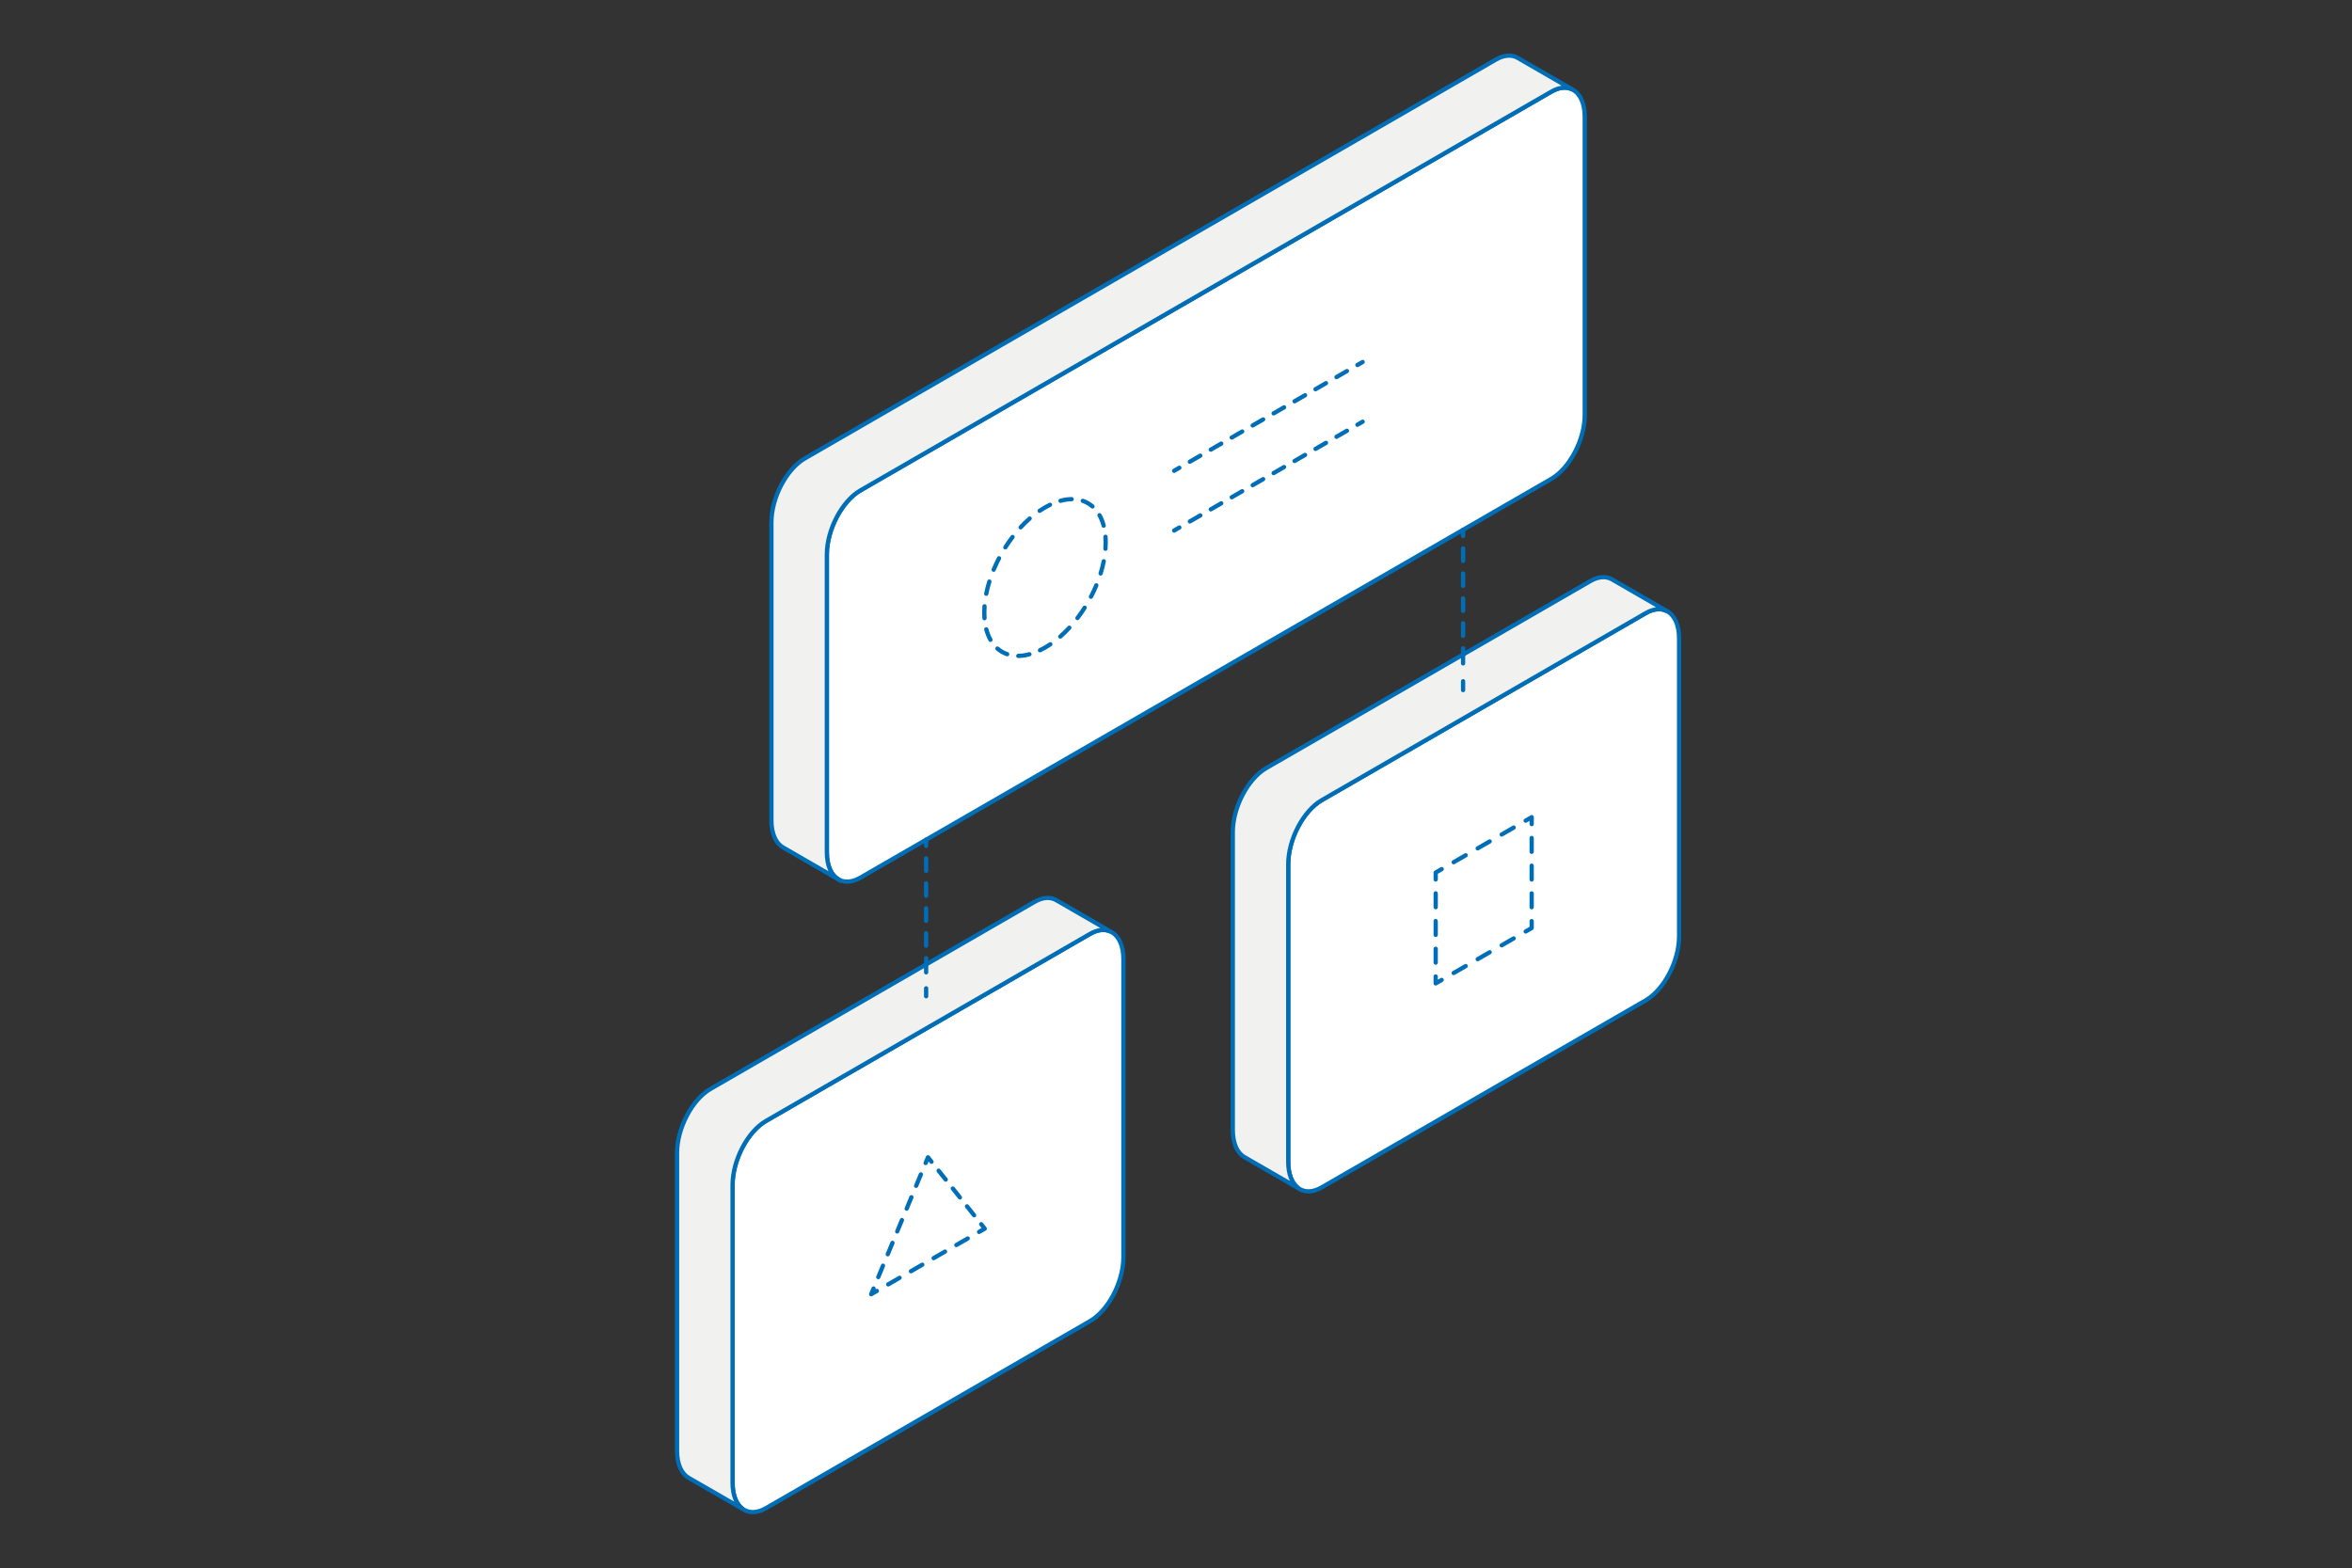 <svg width="2993" height="1996" viewBox="0 0 2993 1996" fill="none" xmlns="http://www.w3.org/2000/svg">
<rect x="0" y="0" width="2993" height="1996" fill="#333333" stroke="none"/>
<path d="M2136.71 812.748V1191.79C2136.71 1223.22 2117.59 1259.68 2094.02 1273.32L1681.99 1511.25C1671.32 1517.4 1661.54 1517.77 1654.05 1513.47L1652.35 1512.43C1644.34 1506.65 1639.3 1495.01 1639.3 1478.93V1099.88C1639.3 1068.46 1658.42 1031.99 1681.99 1018.43L2094.02 780.507C2104.4 774.502 2113.96 773.91 2121.37 777.912C2130.78 782.952 2136.71 795.182 2136.71 812.748Z" fill="white" stroke="#006EB6" stroke-width="5.431" stroke-miterlimit="10"/>
<path d="M2121.41 777.916C2114 773.914 2104.44 774.507 2094.06 780.511L1682.03 1018.43C1658.47 1032 1639.34 1068.46 1639.34 1099.89V1478.93C1639.34 1495.02 1644.38 1506.65 1652.39 1512.44L1583.53 1472.71C1574.49 1467.52 1568.78 1455.36 1568.78 1438.17V1059.12C1568.78 1027.7 1587.83 991.231 1611.4 977.593L1861.85 833.061L2023.5 739.746C2034.17 733.519 2043.88 733.149 2051.37 737.448L2121.41 777.916Z" fill="#F1F1EF" stroke="#006EB6" stroke-width="5.431" stroke-miterlimit="10"/>
<path d="M2016.65 148.965V528.009C2016.65 559.435 1997.53 595.902 1974.04 609.539L1861.82 674.319L1178.52 1068.78L1094.91 1117.03C1084.24 1123.18 1074.45 1123.63 1066.97 1119.26C1057.93 1114.07 1052.22 1101.99 1052.22 1084.79V705.746C1052.22 674.319 1071.34 637.853 1094.91 624.215L1974.04 116.723C1984.41 110.719 1993.97 110.127 2001.31 114.129C2010.73 119.169 2016.65 131.398 2016.65 148.965Z" fill="white" stroke="#006EB6" stroke-width="5.431" stroke-miterlimit="10"/>
<path d="M2001.3 114.114C1993.96 110.112 1984.4 110.704 1974.02 116.708L1094.89 624.2C1071.32 637.838 1052.2 674.304 1052.2 705.731V1084.78C1052.2 1101.97 1057.91 1114.05 1066.95 1119.24V1119.31L996.39 1078.55C987.348 1073.29 981.641 1061.21 981.641 1044.01V664.965C981.641 633.539 1000.69 597.073 1024.26 583.434L1812.88 128.196L1903.38 75.942C1914.06 69.716 1923.84 69.346 1931.33 73.645L2001.3 114.114Z" fill="#F1F1EF" stroke="#006EB6" stroke-width="5.431" stroke-miterlimit="10"/>
<path d="M1429.57 1220.99V1600.04C1429.57 1631.46 1410.52 1668 1386.95 1681.57L974.849 1919.49C964.176 1925.64 954.466 1926.01 946.98 1921.71L945.275 1920.67C937.196 1914.97 932.23 1903.33 932.23 1887.25V1508.2C932.23 1476.78 951.279 1440.24 974.849 1426.67L1386.95 1188.75C1397.03 1182.9 1406.3 1182.23 1413.63 1185.86C1414.08 1186.01 1414.45 1186.23 1414.82 1186.53C1423.86 1191.64 1429.57 1203.72 1429.57 1220.99Z" fill="white" stroke="#006EB6" stroke-width="5.431" stroke-miterlimit="10"/>
<path d="M1413.62 1185.86C1406.29 1182.23 1397.02 1182.9 1386.94 1188.75L974.84 1426.68C951.27 1440.24 932.222 1476.78 932.222 1508.21V1887.25C932.222 1903.34 937.187 1914.97 945.267 1920.68L876.336 1880.95C867.293 1875.76 861.586 1863.68 861.586 1846.49V1467.37C861.586 1436.02 880.709 1399.48 904.204 1385.91L1178.52 1227.52L1316.31 1147.99C1326.98 1141.84 1336.76 1141.39 1344.25 1145.77L1413.62 1185.86Z" fill="#F1F1EF" stroke="#006EB6" stroke-width="5.431" stroke-miterlimit="10"/>
<path fill-rule="evenodd" clip-rule="evenodd" d="M1736.38 459.398C1737.13 460.697 1736.69 462.357 1735.39 463.107L1728.72 466.953C1727.42 467.703 1725.76 467.257 1725.01 465.958C1724.26 464.659 1724.71 462.999 1726.01 462.249L1732.67 458.403C1733.97 457.653 1735.63 458.099 1736.38 459.398ZM1716.39 470.936C1717.14 472.235 1716.69 473.895 1715.39 474.645L1702.06 482.337C1700.77 483.086 1699.1 482.641 1698.35 481.342C1697.61 480.043 1698.05 478.382 1699.35 477.633L1712.68 469.941C1713.98 469.191 1715.64 469.637 1716.39 470.936ZM1689.73 486.319C1690.48 487.618 1690.03 489.279 1688.74 490.029L1675.41 497.721C1674.11 498.47 1672.45 498.025 1671.7 496.726C1670.95 495.427 1671.39 493.766 1672.69 493.017L1686.02 485.325C1687.32 484.575 1688.98 485.02 1689.73 486.319ZM1663.07 501.703C1663.82 503.002 1663.38 504.663 1662.08 505.412L1648.75 513.104C1647.45 513.854 1645.79 513.409 1645.04 512.11C1644.29 510.811 1644.73 509.15 1646.03 508.4L1659.36 500.709C1660.66 499.959 1662.32 500.404 1663.07 501.703ZM1636.41 517.087C1637.16 518.386 1636.72 520.047 1635.42 520.796L1622.09 528.488C1620.79 529.238 1619.13 528.792 1618.38 527.493C1617.63 526.195 1618.08 524.534 1619.38 523.784L1632.7 516.092C1634 515.343 1635.66 515.788 1636.41 517.087ZM1609.76 532.471C1610.51 533.77 1610.06 535.43 1608.76 536.18L1595.43 543.872C1594.13 544.622 1592.47 544.176 1591.72 542.877C1590.97 541.578 1591.42 539.918 1592.72 539.168L1606.05 531.476C1607.35 530.727 1609.01 531.172 1609.76 532.471ZM1583.1 547.855C1583.85 549.154 1583.4 550.814 1582.1 551.564L1568.77 559.256C1567.47 560.005 1565.81 559.56 1565.06 558.261C1564.31 556.962 1564.76 555.301 1566.06 554.552L1579.39 546.86C1580.69 546.11 1582.35 546.556 1583.1 547.855ZM1556.44 563.238C1557.19 564.537 1556.74 566.198 1555.44 566.948L1542.12 574.64C1540.82 575.389 1539.16 574.944 1538.41 573.645C1537.66 572.346 1538.1 570.685 1539.4 569.936L1552.73 562.244C1554.03 561.494 1555.69 561.939 1556.44 563.238ZM1529.78 578.622C1530.53 579.921 1530.09 581.582 1528.79 582.331L1515.46 590.023C1514.16 590.773 1512.5 590.328 1511.75 589.029C1511 587.73 1511.44 586.069 1512.74 585.319L1526.07 577.628C1527.37 576.878 1529.03 577.323 1529.78 578.622ZM1503.12 594.006C1503.87 595.305 1503.43 596.966 1502.13 597.715L1495.46 601.561C1494.16 602.311 1492.5 601.865 1491.75 600.567C1491.01 599.268 1491.45 597.607 1492.75 596.857L1499.41 593.011C1500.71 592.262 1502.37 592.707 1503.12 594.006Z" fill="#006EB6"/>
<path fill-rule="evenodd" clip-rule="evenodd" d="M1736.38 535.358C1737.13 536.657 1736.69 538.318 1735.39 539.068L1728.72 542.916C1727.42 543.666 1725.76 543.221 1725.01 541.922C1724.26 540.623 1724.71 538.962 1726.01 538.212L1732.67 534.364C1733.97 533.614 1735.63 534.059 1736.38 535.358ZM1716.39 546.902C1717.14 548.201 1716.69 549.862 1715.39 550.612L1702.06 558.308C1700.77 559.058 1699.11 558.613 1698.36 557.314C1697.61 556.015 1698.05 554.354 1699.35 553.604L1712.68 545.908C1713.98 545.158 1715.64 545.603 1716.39 546.902ZM1689.73 562.294C1690.48 563.593 1690.03 565.254 1688.74 566.004L1675.41 573.7C1674.11 574.45 1672.45 574.005 1671.7 572.706C1670.95 571.407 1671.39 569.746 1672.69 568.996L1686.02 561.3C1687.32 560.55 1688.98 560.995 1689.73 562.294ZM1663.07 577.686C1663.82 578.985 1663.38 580.646 1662.08 581.396L1648.75 589.092C1647.45 589.842 1645.79 589.397 1645.04 588.098C1644.29 586.799 1644.73 585.138 1646.03 584.388L1659.36 576.692C1660.66 575.943 1662.32 576.387 1663.07 577.686ZM1636.41 593.078C1637.16 594.377 1636.72 596.038 1635.42 596.788L1622.09 604.484C1620.79 605.234 1619.13 604.789 1618.38 603.49C1617.63 602.191 1618.08 600.53 1619.37 599.78L1632.7 592.084C1634 591.335 1635.66 591.78 1636.41 593.078ZM1609.76 608.47C1610.51 609.769 1610.06 611.43 1608.76 612.18L1595.43 619.876C1594.13 620.626 1592.47 620.181 1591.72 618.882C1590.97 617.583 1591.42 615.922 1592.72 615.173L1606.05 607.476C1607.34 606.727 1609.01 607.172 1609.76 608.47ZM1583.1 623.862C1583.85 625.161 1583.4 626.822 1582.1 627.572L1568.77 635.268C1567.48 636.018 1565.81 635.573 1565.06 634.274C1564.31 632.975 1564.76 631.314 1566.06 630.565L1579.39 622.869C1580.69 622.119 1582.35 622.564 1583.1 623.862ZM1556.44 639.254C1557.19 640.553 1556.74 642.214 1555.45 642.964L1542.12 650.66C1540.82 651.41 1539.16 650.965 1538.41 649.666C1537.66 648.367 1538.1 646.706 1539.4 645.957L1552.73 638.261C1554.03 637.511 1555.69 637.956 1556.44 639.254ZM1529.78 654.646C1530.53 655.945 1530.09 657.606 1528.79 658.356L1515.46 666.052C1514.16 666.802 1512.5 666.357 1511.75 665.058C1511 663.759 1511.44 662.099 1512.74 661.349L1526.07 653.653C1527.37 652.903 1529.03 653.348 1529.78 654.646ZM1503.12 670.038C1503.87 671.337 1503.43 672.998 1502.13 673.748L1495.46 677.596C1494.17 678.346 1492.5 677.901 1491.75 676.602C1491.01 675.303 1491.45 673.643 1492.75 672.893L1499.41 669.045C1500.71 668.295 1502.37 668.74 1503.12 670.038Z" fill="#006EB6"/>
<path fill-rule="evenodd" clip-rule="evenodd" d="M1178.54 1066.01C1180.04 1066.01 1181.25 1067.22 1181.25 1068.72V1076.66C1181.25 1078.16 1180.04 1079.38 1178.54 1079.38C1177.04 1079.38 1175.82 1078.16 1175.82 1076.66V1068.72C1175.82 1067.22 1177.04 1066.01 1178.54 1066.01ZM1178.54 1089.82C1180.04 1089.82 1181.25 1091.04 1181.25 1092.54V1108.41C1181.25 1109.91 1180.04 1111.13 1178.54 1111.13C1177.04 1111.13 1175.82 1109.91 1175.82 1108.41V1092.54C1175.82 1091.04 1177.04 1089.82 1178.54 1089.82ZM1178.54 1121.57C1180.04 1121.57 1181.25 1122.79 1181.25 1124.29V1140.16C1181.25 1141.66 1180.04 1142.88 1178.54 1142.88C1177.04 1142.88 1175.82 1141.66 1175.82 1140.16V1124.29C1175.82 1122.79 1177.04 1121.57 1178.54 1121.57ZM1178.54 1153.33C1180.04 1153.33 1181.25 1154.54 1181.25 1156.04V1171.92C1181.25 1173.42 1180.04 1174.63 1178.54 1174.63C1177.04 1174.63 1175.82 1173.42 1175.82 1171.92V1156.04C1175.82 1154.54 1177.04 1153.33 1178.54 1153.33ZM1178.54 1185.08C1180.04 1185.08 1181.25 1186.29 1181.25 1187.79V1203.67C1181.25 1205.17 1180.04 1206.39 1178.54 1206.39C1177.04 1206.39 1175.82 1205.17 1175.82 1203.67V1187.79C1175.82 1186.29 1177.04 1185.08 1178.54 1185.08ZM1178.54 1216.83C1180.04 1216.83 1181.25 1218.05 1181.25 1219.55V1237.62C1181.25 1239.12 1180.04 1240.34 1178.54 1240.34C1177.04 1240.34 1175.82 1239.12 1175.82 1237.62V1219.55C1175.82 1218.05 1177.04 1216.83 1178.54 1216.83ZM1178.54 1255.18C1180.04 1255.18 1181.25 1256.39 1181.25 1257.89V1268.03C1181.25 1269.53 1180.04 1270.74 1178.54 1270.74C1177.04 1270.74 1175.82 1269.53 1175.82 1268.03V1257.89C1175.82 1256.39 1177.04 1255.18 1178.54 1255.18Z" fill="#006EB6"/>
<path fill-rule="evenodd" clip-rule="evenodd" d="M1861.82 671.557C1863.32 671.557 1864.54 672.772 1864.54 674.272V682.21C1864.54 683.71 1863.32 684.926 1861.82 684.926C1860.32 684.926 1859.11 683.71 1859.11 682.21V674.272C1859.11 672.772 1860.32 671.557 1861.82 671.557ZM1861.82 695.371C1863.32 695.371 1864.54 696.587 1864.54 698.087V713.963C1864.54 715.463 1863.32 716.678 1861.82 716.678C1860.32 716.678 1859.11 715.463 1859.11 713.963V698.087C1859.11 696.587 1860.32 695.371 1861.82 695.371ZM1861.82 727.124C1863.32 727.124 1864.54 728.339 1864.54 729.839V745.715C1864.54 747.215 1863.32 748.431 1861.82 748.431C1860.32 748.431 1859.11 747.215 1859.11 745.715V729.839C1859.11 728.339 1860.32 727.124 1861.82 727.124ZM1861.82 758.876C1863.32 758.876 1864.54 760.092 1864.54 761.592V777.468C1864.54 778.968 1863.32 780.183 1861.82 780.183C1860.32 780.183 1859.11 778.968 1859.11 777.468V761.592C1859.11 760.092 1860.32 758.876 1861.82 758.876ZM1861.82 790.629C1863.32 790.629 1864.54 791.845 1864.54 793.344V809.221C1864.54 810.72 1863.32 811.936 1861.82 811.936C1860.32 811.936 1859.11 810.72 1859.11 809.221V793.344C1859.11 791.845 1860.32 790.629 1861.82 790.629ZM1861.82 822.381C1863.32 822.381 1864.54 823.597 1864.54 825.097V844.375C1864.54 845.875 1863.32 847.091 1861.82 847.091C1860.32 847.091 1859.11 845.875 1859.11 844.375V825.097C1859.11 823.597 1860.32 822.381 1861.82 822.381ZM1861.82 864.34C1863.32 864.34 1864.54 865.556 1864.54 867.056V878.396C1864.54 879.895 1863.32 881.111 1861.82 881.111C1860.32 881.111 1859.11 879.895 1859.11 878.396V867.056C1859.11 865.556 1860.32 864.34 1861.82 864.34Z" fill="#006EB6"/>
<path d="M1949.11 1040.11V1181.16L1826.96 1251.65V1110.6L1949.11 1040.11Z" fill="white"/>
<path fill-rule="evenodd" clip-rule="evenodd" d="M1950.47 1037.76C1951.31 1038.25 1951.83 1039.14 1951.83 1040.11V1048.93C1951.83 1050.43 1950.61 1051.64 1949.11 1051.64C1947.61 1051.64 1946.4 1050.43 1946.4 1048.93V1044.81L1942.84 1046.87C1941.54 1047.62 1939.88 1047.17 1939.13 1045.87C1938.38 1044.58 1938.82 1042.92 1940.12 1042.17L1947.76 1037.76C1948.6 1037.28 1949.63 1037.28 1950.47 1037.76ZM1928.56 1051.97C1929.31 1053.27 1928.87 1054.93 1927.57 1055.68L1912.3 1064.49C1911 1065.24 1909.34 1064.8 1908.59 1063.5C1907.84 1062.2 1908.29 1060.54 1909.59 1059.79L1924.85 1050.98C1926.15 1050.23 1927.81 1050.67 1928.56 1051.97ZM1949.11 1063.84C1950.61 1063.84 1951.83 1065.06 1951.83 1066.56V1084.19C1951.83 1085.69 1950.61 1086.91 1949.11 1086.91C1947.61 1086.91 1946.4 1085.69 1946.4 1084.19V1066.56C1946.4 1065.06 1947.61 1063.84 1949.11 1063.84ZM1898.03 1069.59C1898.78 1070.89 1898.33 1072.55 1897.03 1073.3L1881.76 1082.11C1880.46 1082.86 1878.8 1082.42 1878.05 1081.12C1877.3 1079.82 1877.75 1078.16 1879.05 1077.41L1894.32 1068.6C1895.62 1067.85 1897.28 1068.29 1898.03 1069.59ZM1867.49 1087.21C1868.24 1088.51 1867.79 1090.17 1866.49 1090.92L1851.23 1099.73C1849.93 1100.48 1848.27 1100.04 1847.52 1098.74C1846.77 1097.44 1847.21 1095.78 1848.51 1095.03L1863.78 1086.22C1865.08 1085.47 1866.74 1085.92 1867.49 1087.21ZM1949.11 1099.11C1950.61 1099.11 1951.83 1100.32 1951.83 1101.82V1119.45C1951.83 1120.95 1950.61 1122.17 1949.11 1122.17C1947.61 1122.17 1946.4 1120.95 1946.4 1119.45V1101.82C1946.4 1100.32 1947.61 1099.11 1949.11 1099.11ZM1836.95 1104.84C1837.7 1106.14 1837.26 1107.8 1835.96 1108.55L1829.68 1112.17V1119.41C1829.68 1120.91 1828.47 1122.13 1826.97 1122.13C1825.47 1122.13 1824.25 1120.91 1824.25 1119.41V1110.6C1824.25 1109.63 1824.77 1108.73 1825.61 1108.25L1833.24 1103.84C1834.54 1103.09 1836.2 1103.54 1836.95 1104.84ZM1826.97 1134.33C1828.47 1134.33 1829.68 1135.55 1829.68 1137.05V1154.68C1829.68 1156.18 1828.47 1157.39 1826.97 1157.39C1825.47 1157.39 1824.25 1156.18 1824.25 1154.68V1137.05C1824.25 1135.55 1825.47 1134.33 1826.97 1134.33ZM1949.11 1134.37C1950.61 1134.37 1951.83 1135.58 1951.83 1137.08V1154.71C1951.83 1156.21 1950.61 1157.43 1949.11 1157.43C1947.61 1157.43 1946.4 1156.21 1946.4 1154.71V1137.08C1946.4 1135.58 1947.61 1134.37 1949.11 1134.37ZM1826.97 1169.59C1828.47 1169.59 1829.68 1170.81 1829.68 1172.31V1189.94C1829.68 1191.44 1828.47 1192.65 1826.97 1192.65C1825.47 1192.65 1824.25 1191.44 1824.25 1189.94V1172.31C1824.25 1170.81 1825.47 1169.59 1826.97 1169.59ZM1949.11 1169.63C1950.61 1169.63 1951.83 1170.85 1951.83 1172.35V1181.16C1951.83 1182.13 1951.31 1183.03 1950.47 1183.51L1942.84 1187.92C1941.54 1188.67 1939.88 1188.22 1939.13 1186.92C1938.38 1185.62 1938.82 1183.96 1940.12 1183.21L1946.4 1179.59V1172.35C1946.4 1170.85 1947.61 1169.63 1949.11 1169.63ZM1928.56 1193.02C1929.31 1194.32 1928.87 1195.98 1927.57 1196.73L1912.3 1205.54C1911 1206.29 1909.34 1205.84 1908.59 1204.55C1907.84 1203.25 1908.29 1201.59 1909.59 1200.84L1924.85 1192.02C1926.15 1191.28 1927.81 1191.72 1928.56 1193.02ZM1826.97 1204.85C1828.47 1204.85 1829.68 1206.07 1829.68 1207.57V1225.2C1829.68 1226.7 1828.47 1227.92 1826.97 1227.92C1825.47 1227.92 1824.25 1226.7 1824.25 1225.2V1207.57C1824.25 1206.07 1825.47 1204.85 1826.97 1204.85ZM1898.03 1210.64C1898.78 1211.94 1898.33 1213.6 1897.03 1214.35L1881.76 1223.16C1880.46 1223.91 1878.8 1223.47 1878.05 1222.17C1877.3 1220.87 1877.75 1219.21 1879.05 1218.46L1894.32 1209.65C1895.62 1208.9 1897.28 1209.34 1898.03 1210.64ZM1867.49 1228.26C1868.24 1229.56 1867.79 1231.22 1866.49 1231.97L1851.23 1240.78C1849.93 1241.53 1848.27 1241.09 1847.52 1239.79C1846.77 1238.49 1847.21 1236.83 1848.51 1236.08L1863.78 1227.27C1865.08 1226.52 1866.74 1226.96 1867.49 1228.26ZM1826.97 1240.12C1828.47 1240.12 1829.68 1241.33 1829.68 1242.83V1246.95L1833.24 1244.89C1834.54 1244.14 1836.2 1244.59 1836.95 1245.89C1837.7 1247.18 1837.26 1248.84 1835.96 1249.59L1828.32 1254C1827.48 1254.48 1826.45 1254.48 1825.61 1254C1824.77 1253.51 1824.25 1252.62 1824.25 1251.65V1242.83C1824.25 1241.33 1825.47 1240.12 1826.97 1240.12Z" fill="#006EB6"/>
<path d="M1407.02 690.421C1407.02 739.71 1372.48 799.672 1329.79 824.279C1287.09 848.887 1252.55 828.95 1252.55 779.66C1252.55 730.371 1287.09 670.482 1329.79 645.875C1372.48 621.194 1407.02 641.206 1407.02 690.421Z" fill="white"/>
<path fill-rule="evenodd" clip-rule="evenodd" d="M1366.44 635.27C1366.46 636.77 1365.26 638 1363.76 638.019C1359.52 638.071 1355 638.72 1350.26 640.015C1348.82 640.41 1347.32 639.558 1346.93 638.112C1346.53 636.665 1347.39 635.172 1348.83 634.776C1353.97 633.372 1358.94 632.646 1363.69 632.588C1365.19 632.57 1366.42 633.771 1366.44 635.27ZM1375.29 636.586C1375.78 635.167 1377.32 634.409 1378.74 634.894C1383.65 636.571 1388.1 639.142 1392.01 642.549C1393.14 643.534 1393.26 645.249 1392.27 646.38C1391.29 647.51 1389.57 647.628 1388.44 646.642C1385.07 643.699 1381.22 641.482 1376.98 640.034C1375.57 639.549 1374.81 638.005 1375.29 636.586ZM1338.59 641.312C1339.25 642.662 1338.68 644.286 1337.33 644.939C1335.3 645.924 1333.23 647.019 1331.15 648.225L1331.14 648.227C1328.91 649.513 1326.7 650.9 1324.51 652.382C1323.27 653.223 1321.58 652.897 1320.74 651.656C1319.9 650.414 1320.23 648.725 1321.47 647.885C1323.76 646.333 1326.08 644.877 1328.43 643.522C1330.63 642.253 1332.81 641.096 1334.97 640.051C1336.32 639.397 1337.94 639.962 1338.59 641.312ZM1397.85 653.383C1399.15 652.648 1400.81 653.111 1401.54 654.419C1403.87 658.56 1405.74 663.228 1407.09 668.377C1407.47 669.827 1406.61 671.312 1405.16 671.694C1403.71 672.076 1402.22 671.211 1401.84 669.76C1400.59 665.013 1398.89 660.781 1396.81 657.081C1396.07 655.774 1396.54 654.118 1397.85 653.383ZM1312.34 658.179C1313.33 659.306 1313.22 661.022 1312.09 662.011C1308.21 665.416 1304.44 669.102 1300.81 673.026C1299.8 674.127 1298.08 674.195 1296.98 673.178C1295.88 672.16 1295.81 670.442 1296.83 669.34C1300.57 665.285 1304.48 661.464 1308.51 657.927C1309.64 656.938 1311.35 657.051 1312.34 658.179ZM1406.56 680.514C1408.06 680.404 1409.36 681.527 1409.47 683.022C1409.65 685.416 1409.73 687.882 1409.73 690.42C1409.73 693.133 1409.63 695.874 1409.43 698.635C1409.33 700.131 1408.03 701.256 1406.53 701.148C1405.03 701.04 1403.91 699.74 1404.02 698.244C1404.21 695.607 1404.3 692.997 1404.3 690.42C1404.3 688.01 1404.22 685.677 1404.05 683.421C1403.94 681.926 1405.07 680.624 1406.56 680.514ZM1290.15 681.321C1291.34 682.232 1291.57 683.936 1290.66 685.128C1287.47 689.292 1284.45 693.632 1281.61 698.106C1280.81 699.372 1279.13 699.747 1277.86 698.943C1276.59 698.139 1276.22 696.461 1277.02 695.195C1279.95 690.591 1283.06 686.122 1286.34 681.83C1287.25 680.638 1288.95 680.411 1290.15 681.321ZM1272.55 708.151C1273.88 708.845 1274.39 710.485 1273.7 711.814C1271.25 716.512 1269 721.302 1266.99 726.141C1266.41 727.526 1264.82 728.181 1263.44 727.605C1262.05 727.029 1261.4 725.439 1261.97 724.054C1264.05 719.067 1266.36 714.136 1268.88 709.301C1269.58 707.972 1271.22 707.457 1272.55 708.151ZM1405.08 711.688C1406.55 711.98 1407.5 713.41 1407.21 714.881C1406.16 720.146 1404.81 725.439 1403.17 730.714C1402.72 732.146 1401.2 732.946 1399.77 732.502C1398.34 732.057 1397.54 730.535 1397.98 729.103C1399.57 723.999 1400.88 718.891 1401.88 713.822C1402.18 712.351 1403.6 711.396 1405.08 711.688ZM1259.8 737.593C1261.24 738.038 1262.04 739.56 1261.59 740.992C1260.01 746.093 1258.7 751.2 1257.69 756.266C1257.4 757.737 1255.97 758.693 1254.5 758.4C1253.03 758.108 1252.07 756.679 1252.36 755.208C1253.41 749.944 1254.77 744.653 1256.4 739.381C1256.85 737.949 1258.37 737.149 1259.8 737.593ZM1396.14 742.497C1397.52 743.073 1398.18 744.662 1397.6 746.047C1395.53 751.036 1393.21 755.97 1390.69 760.807C1390 762.137 1388.36 762.652 1387.03 761.959C1385.7 761.265 1385.18 759.625 1385.88 758.296C1388.33 753.595 1390.57 748.803 1392.59 743.961C1393.16 742.576 1394.75 741.921 1396.14 742.497ZM1253.04 768.935C1254.54 769.042 1255.67 770.343 1255.56 771.838C1255.37 774.474 1255.27 777.083 1255.27 779.659C1255.27 782.07 1255.36 784.404 1255.52 786.66C1255.63 788.156 1254.51 789.457 1253.01 789.567C1251.52 789.677 1250.21 788.554 1250.1 787.058C1249.93 784.665 1249.84 782.198 1249.84 779.659C1249.84 776.947 1249.94 774.208 1250.14 771.448C1250.25 769.952 1251.55 768.827 1253.04 768.935ZM1381.72 771.173C1382.98 771.977 1383.36 773.655 1382.55 774.921C1379.63 779.528 1376.52 784 1373.24 788.295C1372.33 789.487 1370.63 789.716 1369.43 788.806C1368.24 787.896 1368.01 786.191 1368.92 784.999C1372.1 780.832 1375.13 776.489 1377.97 772.012C1378.77 770.745 1380.45 770.37 1381.72 771.173ZM1362.6 796.957C1363.7 797.974 1363.77 799.692 1362.76 800.794C1359.01 804.853 1355.11 808.676 1351.07 812.216C1349.94 813.205 1348.23 813.093 1347.24 811.966C1346.25 810.838 1346.36 809.122 1347.49 808.133C1351.37 804.726 1355.14 801.037 1358.76 797.11C1359.78 796.008 1361.5 795.939 1362.6 796.957ZM1254.41 798.39C1255.86 798.009 1257.35 798.875 1257.73 800.326C1258.98 805.077 1260.67 809.31 1262.75 813.012C1263.49 814.32 1263.02 815.975 1261.71 816.709C1260.41 817.443 1258.75 816.978 1258.02 815.671C1255.69 811.528 1253.83 806.858 1252.48 801.707C1252.1 800.256 1252.96 798.771 1254.41 798.39ZM1338.84 818.495C1339.68 819.736 1339.35 821.425 1338.11 822.266C1335.82 823.818 1333.49 825.276 1331.14 826.631C1328.94 827.898 1326.76 829.053 1324.6 830.096C1323.25 830.748 1321.63 830.181 1320.98 828.83C1320.32 827.48 1320.89 825.856 1322.24 825.205C1324.28 824.222 1326.34 823.13 1328.43 821.926C1330.66 820.639 1332.88 819.251 1335.07 817.769C1336.31 816.928 1338 817.253 1338.84 818.495ZM1267.28 823.719C1268.27 822.589 1269.99 822.473 1271.11 823.459C1274.49 826.406 1278.33 828.625 1282.57 830.076C1283.99 830.562 1284.75 832.106 1284.26 833.525C1283.77 834.944 1282.23 835.7 1280.81 835.215C1275.91 833.535 1271.45 830.96 1267.54 827.55C1266.41 826.564 1266.3 824.849 1267.28 823.719ZM1312.63 832.023C1313.03 833.47 1312.17 834.962 1310.73 835.356C1305.59 836.756 1300.61 837.477 1295.86 837.531C1294.36 837.548 1293.13 836.347 1293.11 834.847C1293.1 833.347 1294.3 832.118 1295.8 832.101C1300.04 832.052 1304.56 831.407 1309.3 830.116C1310.75 829.722 1312.24 830.576 1312.63 832.023Z" fill="#006EB6"/>
<path d="M1253.14 1563.8L1108.61 1647.25L1180.88 1473L1253.14 1563.8Z" fill="white"/>
<path fill-rule="evenodd" clip-rule="evenodd" d="M1180.5 1470.31C1181.45 1470.18 1182.4 1470.56 1183 1471.31L1187.52 1476.98C1188.45 1478.16 1188.26 1479.87 1187.08 1480.8C1185.91 1481.73 1184.2 1481.54 1183.27 1480.37L1181.62 1478.3L1180.37 1481.3C1179.8 1482.69 1178.21 1483.34 1176.82 1482.77C1175.44 1482.2 1174.78 1480.61 1175.36 1479.22L1178.37 1471.96C1178.74 1471.07 1179.55 1470.45 1180.5 1470.31ZM1192.73 1487.9C1193.91 1486.97 1195.62 1487.16 1196.55 1488.33L1205.58 1499.68C1206.52 1500.86 1206.32 1502.57 1205.15 1503.5C1203.98 1504.43 1202.27 1504.24 1201.33 1503.07L1192.3 1491.72C1191.37 1490.54 1191.56 1488.83 1192.73 1487.9ZM1172.88 1492.27C1174.27 1492.85 1174.93 1494.44 1174.35 1495.82L1168.33 1510.34C1167.75 1511.73 1166.17 1512.39 1164.78 1511.81C1163.4 1511.24 1162.74 1509.65 1163.31 1508.26L1169.33 1493.74C1169.91 1492.36 1171.5 1491.7 1172.88 1492.27ZM1210.8 1510.6C1211.97 1509.67 1213.68 1509.86 1214.62 1511.03L1223.65 1522.38C1224.58 1523.56 1224.39 1525.26 1223.22 1526.2C1222.04 1527.13 1220.34 1526.94 1219.4 1525.76L1210.37 1514.41C1209.43 1513.24 1209.63 1511.53 1210.8 1510.6ZM1160.84 1521.32C1162.22 1521.89 1162.88 1523.48 1162.31 1524.86L1156.28 1539.39C1155.71 1540.77 1154.12 1541.43 1152.74 1540.85C1151.35 1540.28 1150.69 1538.69 1151.27 1537.31L1157.29 1522.78C1157.86 1521.4 1159.45 1520.74 1160.84 1521.32ZM1228.87 1533.3C1230.04 1532.36 1231.75 1532.56 1232.68 1533.73L1241.72 1545.08C1242.65 1546.25 1242.46 1547.96 1241.28 1548.9C1240.11 1549.83 1238.4 1549.64 1237.47 1548.46L1228.43 1537.11C1227.5 1535.94 1227.69 1534.23 1228.87 1533.3ZM1148.79 1550.36C1150.18 1550.93 1150.84 1552.52 1150.26 1553.91L1144.24 1568.43C1143.67 1569.81 1142.08 1570.47 1140.69 1569.9C1139.31 1569.32 1138.65 1567.73 1139.22 1566.35L1145.25 1551.83C1145.82 1550.44 1147.41 1549.78 1148.79 1550.36ZM1246.93 1556C1248.11 1555.06 1249.82 1555.26 1250.75 1556.43L1255.27 1562.11C1255.76 1562.72 1255.96 1563.53 1255.81 1564.3C1255.66 1565.08 1255.18 1565.75 1254.5 1566.15L1247.27 1570.32C1245.97 1571.07 1244.31 1570.63 1243.56 1569.33C1242.81 1568.03 1243.26 1566.37 1244.56 1565.62L1249.05 1563.02L1246.5 1559.81C1245.57 1558.64 1245.76 1556.93 1246.93 1556ZM1233.81 1574.96C1234.56 1576.26 1234.12 1577.92 1232.82 1578.67L1218.37 1587.01C1217.07 1587.76 1215.41 1587.32 1214.66 1586.02C1213.91 1584.72 1214.35 1583.06 1215.65 1582.31L1230.1 1573.96C1231.4 1573.21 1233.06 1573.66 1233.81 1574.96ZM1136.75 1579.4C1138.14 1579.98 1138.79 1581.56 1138.22 1582.95L1132.2 1597.47C1131.62 1598.86 1130.03 1599.51 1128.65 1598.94C1127.26 1598.36 1126.6 1596.78 1127.18 1595.39L1133.2 1580.87C1133.78 1579.48 1135.36 1578.83 1136.75 1579.4ZM1204.91 1591.65C1205.66 1592.95 1205.21 1594.61 1203.91 1595.36L1189.46 1603.7C1188.16 1604.45 1186.5 1604.01 1185.75 1602.71C1185 1601.41 1185.45 1599.75 1186.74 1599L1201.2 1590.66C1202.5 1589.91 1204.16 1590.35 1204.91 1591.65ZM1176 1608.34C1176.75 1609.64 1176.31 1611.3 1175.01 1612.05L1160.55 1620.4C1159.26 1621.15 1157.59 1620.7 1156.84 1619.4C1156.09 1618.1 1156.54 1616.44 1157.84 1615.69L1172.29 1607.35C1173.59 1606.6 1175.25 1607.04 1176 1608.34ZM1124.71 1608.44C1126.09 1609.02 1126.75 1610.61 1126.17 1611.99L1120.15 1626.51C1119.58 1627.9 1117.99 1628.56 1116.6 1627.98C1115.22 1627.41 1114.56 1625.82 1115.14 1624.43L1121.16 1609.91C1121.73 1608.53 1123.32 1607.87 1124.71 1608.44ZM1147.09 1625.03C1147.84 1626.33 1147.4 1627.99 1146.1 1628.74L1131.65 1637.09C1130.35 1637.84 1128.69 1637.39 1127.94 1636.09C1127.19 1634.79 1127.63 1633.13 1128.93 1632.38L1143.39 1624.04C1144.68 1623.29 1146.34 1623.73 1147.09 1625.03ZM1114.18 1640.9C1114.66 1639.55 1114 1638.04 1112.66 1637.49C1111.28 1636.91 1109.69 1637.57 1109.11 1638.95L1106.1 1646.21C1105.66 1647.29 1105.94 1648.53 1106.82 1649.3C1107.69 1650.06 1108.96 1650.19 1109.97 1649.61L1117.19 1645.43C1118.49 1644.68 1118.94 1643.02 1118.19 1641.72C1117.44 1640.42 1115.78 1639.98 1114.48 1640.73L1114.18 1640.9Z" fill="#006EB6"/>
</svg>
